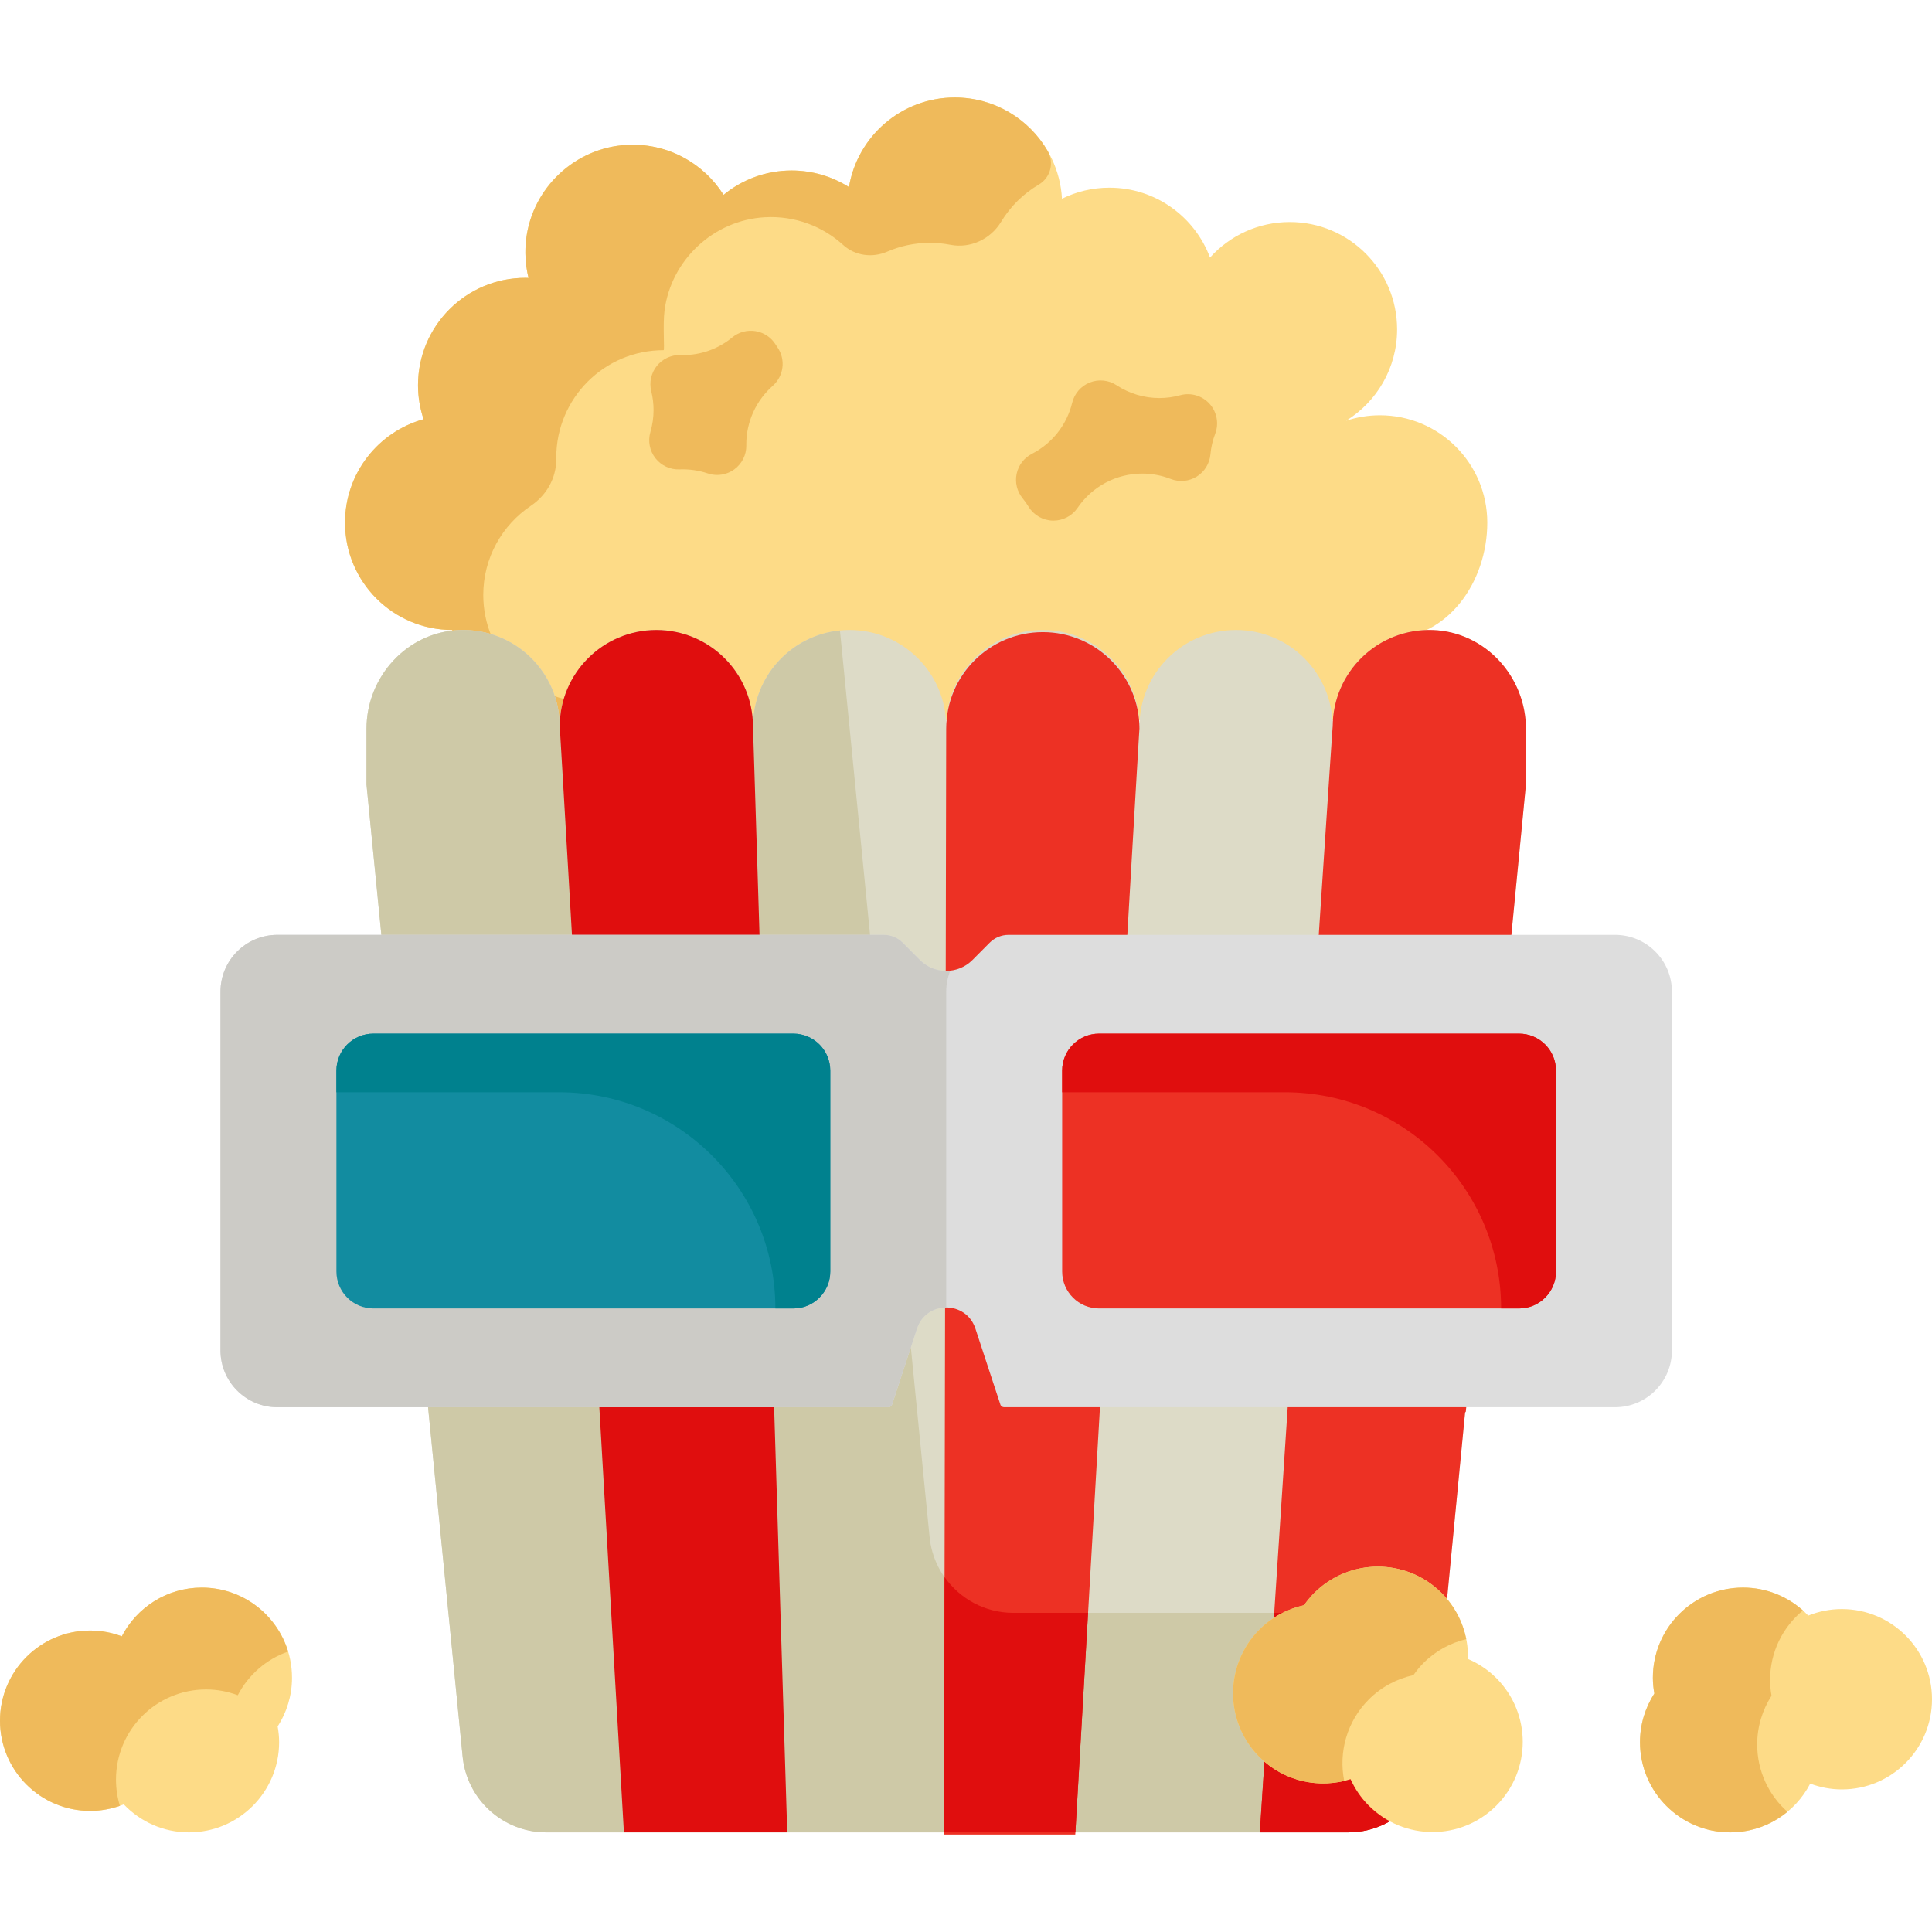 <?xml version="1.0" encoding="iso-8859-1"?>
<!-- Generator: Adobe Illustrator 19.0.0, SVG Export Plug-In . SVG Version: 6.00 Build 0)  -->
<svg version="1.1" id="Capa_1" xmlns="http://www.w3.org/2000/svg" xmlns:xlink="http://www.w3.org/1999/xlink" x="0px" y="0px"
	 viewBox="0 0 512 512" style="enable-background:new 0 0 512 512;" xml:space="preserve">
<path style="fill:#FDDB87;" d="M394.144,138.501c0,15.716-10.459,30.727-26.175,30.727v21.622H119.883v-23.898
	c-15.716,0-28.451-12.734-28.451-28.451c0-13.064,8.809-24.069,20.815-27.403c-0.945-2.834-1.468-5.861-1.468-9.013
	c0-15.716,12.734-28.451,28.451-28.451c0.285,0,0.558,0.011,0.83,0.023c-0.535-2.197-0.83-4.483-0.83-6.851
	c0-15.716,12.734-28.451,28.451-28.451c10.14,0,19.027,5.303,24.069,13.281c4.905-4.028,11.187-6.452,18.037-6.452
	c5.588,0,10.788,1.616,15.193,4.392c2.242-13.463,13.941-23.738,28.052-23.738c15.17,0,27.563,11.87,28.405,26.823
	c3.789-1.867,8.046-2.925,12.564-2.925c12.211,0,22.635,7.704,26.663,18.516c5.201-5.781,12.745-9.411,21.133-9.411
	c15.716,0,28.451,12.734,28.451,28.451c0,10.231-5.394,19.187-13.497,24.206c2.81-0.933,5.816-1.445,8.945-1.445
	C381.41,110.051,394.144,122.785,394.144,138.501z"/>
<path style="fill:#EFBA5B;" d="M156.523,190.849v-4.726c-15.716,0-28.451-12.734-28.451-28.451c0-9.846,5.003-18.523,12.608-23.627
	c4.146-2.783,6.747-7.343,6.739-12.337l-0.001-0.453c0-15.716,12.734-28.451,28.451-28.451c0.285,0-0.236-6.774,0.23-10.441
	c1.713-13.487,13.029-24.042,26.604-24.793c7.999-0.442,15.322,2.421,20.739,7.344c3.167,2.88,7.742,3.486,11.669,1.78
	c3.466-1.506,7.293-2.341,11.316-2.341c1.863,0,3.682,0.179,5.443,0.522c5.283,1.026,10.656-1.495,13.438-6.102
	c2.453-4.061,5.892-7.46,9.988-9.863c3.105-1.822,4.137-5.821,2.324-8.932c-4.929-8.457-14.091-14.143-24.588-14.143
	c-14.111,0-25.81,10.276-28.052,23.74c-4.404-2.776-9.605-4.392-15.193-4.392c-6.851,0-13.133,2.424-18.037,6.452
	c-5.311-8.404-14.893-13.841-25.708-13.234c-13.573,0.761-24.879,11.323-26.584,24.81c-0.462,3.661-0.198,7.155,0.603,10.445
	c-0.273-0.011-0.547-0.023-0.83-0.023c-15.716,0-28.451,12.734-28.451,28.451c0,3.152,0.524,6.179,1.468,9.013
	c-12.006,3.334-20.815,14.339-20.815,27.404c0,15.716,12.734,28.451,28.451,28.451v23.898h36.64V190.849z"/>
<path style="fill:#DDDBC7;" d="M404.386,193.171v14.748l-3.676,37.918L388.454,374.07l-0.194,0.273l-8.797,90.928
	c-1.024,11.506-10.652,20.325-22.203,20.325H144.782c-11.54,0-21.167-8.796-22.203-20.291l-8.979-90.768l-12.677-128.221
	l-3.801-38.397v-14.748c0-13.884,10.8-25.707,24.672-26.209c14.567-0.513,26.539,11.142,26.539,25.594
	c0-14.146,11.459-25.605,25.605-25.605c14.146,0,25.605,11.46,25.605,25.605c0-14.146,11.459-25.605,25.605-25.605
	c14.146,0,25.605,11.46,25.605,25.605c0-14.146,11.459-25.605,25.605-25.605s25.605,11.46,25.605,25.605
	c0-14.146,11.46-25.605,25.605-25.605c14.146,0,25.605,11.46,25.605,25.605c0-14.453,11.972-26.106,26.539-25.594
	C393.586,167.464,404.386,179.288,404.386,193.171z"/>
<path style="fill:#CEC9A7;" d="M268.537,427.422c-11.54,0-21.167-8.797-22.203-20.291l-8.979-90.768l-12.677-128.22l-2.085-21.065
	c-12.944,1.282-23.048,12.196-23.048,25.477c0-14.146-11.46-25.605-25.605-25.605s-25.605,11.459-25.605,25.605
	c0-14.452-11.972-26.106-26.539-25.594c-13.873,0.5-24.672,12.325-24.672,26.209v14.749l3.801,38.396l12.677,128.22l8.979,90.768
	c1.035,11.494,10.663,20.291,22.203,20.291h212.479c11.551,0,21.179-8.82,22.203-20.325l3.661-37.847L268.537,427.422
	L268.537,427.422z"/>
<path style="fill:#ED3124;" d="M357.261,485.595c11.551,0,21.179-8.82,22.203-20.325l8.797-90.928l0.194-0.273l12.257-128.231
	l3.676-37.918v-14.748c0-13.884-10.799-25.707-24.672-26.209c-14.567-0.512-26.539,11.142-26.539,25.594
	c0-1.844-19.311,293.038-19.311,293.038L357.261,485.595L357.261,485.595z"/>
<g>
	<path style="fill:#E00E0E;" d="M383.125,427.422h-45.448c-2.243,34.212-3.812,58.172-3.812,58.172h23.396
		c3.61,0,7.032-0.861,10.062-2.397c2.424-1.228,4.598-2.888,6.416-4.883c3.182-3.491,5.277-8.012,5.725-13.044L383.125,427.422z"/>
	<path style="fill:#E00E0E;" d="M165.342,485.595h43.28c0,0-9.079-295.008-9.079-293.038c0-14.145-11.46-25.605-25.605-25.605
		s-25.605,11.46-25.605,25.605C148.333,190.925,165.342,485.595,165.342,485.595z"/>
</g>
<path style="fill:#ED3124;" d="M284.956,486.164h-34.771c0,0,0.569-295.008,0.569-293.038c0-14.145,11.46-25.605,25.605-25.605
	c14.145,0,25.605,11.46,25.605,25.605C301.964,191.493,284.956,486.164,284.956,486.164z"/>
<path style="fill:#E00E0E;" d="M250.317,417.944c-0.07,36.271-0.123,63.47-0.131,67.651h34.803c0.22-3.809,1.542-26.712,3.36-58.172
	h-19.812C261.041,427.422,254.368,423.697,250.317,417.944z"/>
<path style="fill:#DDDDDD;" d="M443.078,262.818v95.047c0,8.319-6.748,15.067-15.067,15.067H266.106
	c-0.387,0-0.751-0.217-0.945-0.558l-6.669-20.279c-2.458-7.465-13.019-7.465-15.477,0l-6.669,20.279
	c-0.194,0.341-0.558,0.558-0.945,0.558H73.498c-8.319,0-15.067-6.748-15.067-15.067v-95.047c0-8.319,6.748-15.067,15.067-15.067
	h160.733c1.878,0,3.687,0.751,5.007,2.082l4.552,4.575c3.847,3.858,10.082,3.858,13.929,0l4.552-4.575
	c1.32-1.331,3.129-2.082,5.007-2.082h160.733C436.33,247.751,443.078,254.499,443.078,262.818z"/>
<path style="fill:#CCCBC6;" d="M250.754,262.818c0-1.974,0.391-3.854,1.081-5.582c-2.868,0.316-5.847-0.623-8.046-2.828
	l-4.552-4.575c-1.32-1.331-3.129-2.083-5.007-2.083H73.498c-8.319,0-15.067,6.748-15.067,15.067v95.047
	c0,8.319,6.748,15.067,15.067,15.067h161.905c0.387,0,0.751-0.216,0.945-0.558l6.669-20.279c1.229-3.732,4.483-5.599,7.738-5.599
	V262.818z"/>
<path style="fill:#128CA0;" d="M220.028,283.723v53.236c0,5.417-4.381,9.799-9.799,9.799H98.954c-5.417,0-9.798-4.381-9.798-9.799
	v-53.236c0-5.417,4.381-9.799,9.798-9.799h111.275C215.646,273.924,220.028,278.306,220.028,283.723z"/>
<path style="fill:#ED3124;" d="M412.352,283.723v53.236c0,5.417-4.381,9.799-9.799,9.799H291.279c-5.417,0-9.798-4.381-9.798-9.799
	v-53.236c0-5.417,4.381-9.799,9.798-9.799h111.275C407.971,273.924,412.352,278.306,412.352,283.723z"/>
<path style="fill:#00818E;" d="M210.229,273.924H98.954c-5.411,0-9.799,4.387-9.799,9.799v5.735h59.029
	c31.646,0,57.299,25.654,57.299,57.299l0,0h4.744c5.411,0,9.798-4.387,9.798-9.798v-53.236
	C220.028,278.312,215.641,273.924,210.229,273.924z"/>
<path style="fill:#E00E0E;" d="M402.554,273.924H291.279c-5.411,0-9.798,4.387-9.798,9.798v5.735h59.029
	c31.646,0,57.299,25.654,57.299,57.299l0,0h4.744c5.411,0,9.798-4.387,9.798-9.798v-53.236
	C412.352,278.312,407.965,273.924,402.554,273.924z"/>
<path style="fill:#EFBA5B;" d="M279.171,137.967c-0.062,0-0.123-0.001-0.185-0.002c-2.624-0.063-5.037-1.451-6.409-3.688
	c-0.473-0.772-1.009-1.525-1.589-2.24c-1.472-1.809-2.048-4.186-1.57-6.468c0.479-2.281,1.961-4.227,4.036-5.293
	c5.374-2.762,9.268-7.695,10.683-13.536c0.592-2.445,2.337-4.45,4.678-5.374c2.342-0.924,4.986-0.651,7.087,0.731
	c3.377,2.218,7.302,3.391,11.351,3.391c1.851,0,3.704-0.251,5.503-0.746c2.811-0.768,5.816,0.102,7.775,2.259
	c1.96,2.157,2.539,5.232,1.502,7.956c-0.668,1.752-1.093,3.592-1.262,5.469c-0.219,2.425-1.567,4.604-3.637,5.883
	c-2.07,1.28-4.621,1.512-6.887,0.623c-2.412-0.944-4.952-1.423-7.545-1.423c-6.861,0-13.266,3.393-17.138,9.077
	C284.12,136.705,281.725,137.967,279.171,137.967z M190.046,125.873c-0.832,0-1.669-0.134-2.477-0.408
	c-2.412-0.816-4.959-1.167-7.476-1.07c-2.481,0.107-4.87-1.007-6.403-2.968c-1.533-1.962-2.027-4.542-1.328-6.932
	c0.555-1.899,0.836-3.857,0.836-5.824c0-1.677-0.205-3.357-0.61-4.994c-0.581-2.347-0.03-4.831,1.488-6.713
	c1.518-1.881,3.835-2.939,6.245-2.875l0.27,0.009c0.113,0.004,0.227,0.009,0.341,0.009c4.85,0,9.391-1.623,13.133-4.696
	c1.714-1.408,3.952-2.013,6.142-1.658c2.191,0.354,4.123,1.631,5.307,3.507c0.164,0.26,0.333,0.516,0.507,0.767
	c2.242,3.224,1.712,7.616-1.231,10.214c-4.448,3.926-7.005,9.565-7.019,15.479l0.008,0.321c0.031,2.509-1.157,4.877-3.187,6.352
	C193.255,125.368,191.659,125.873,190.046,125.873z"/>
<path style="fill:#FDDB87;" d="M488.102,426.419c13.201,0,23.898,10.697,23.898,23.898c0,13.201-10.697,23.898-23.898,23.898
	c-2.948,0-5.769-0.558-8.376-1.537c-3.983,7.67-11.972,12.917-21.213,12.917c-13.201,0-23.898-10.697-23.898-23.898
	c0-4.757,1.411-9.173,3.801-12.905c-0.239-1.354-0.387-2.742-0.387-4.166c0-13.201,10.697-23.898,23.898-23.898
	c6.805,0,12.928,2.857,17.275,7.42C481.957,427.044,484.961,426.419,488.102,426.419z"/>
<path style="fill:#EFBA5B;" d="M465.671,462.296c0-4.757,1.411-9.173,3.801-12.905c-0.239-1.354-0.387-2.742-0.387-4.165
	c0-7.426,3.385-14.06,8.697-18.443c-4.215-3.758-9.759-6.055-15.855-6.055c-13.201,0-23.898,10.697-23.898,23.898
	c0,1.422,0.147,2.811,0.387,4.166c-2.39,3.732-3.801,8.149-3.801,12.905c0,13.201,10.697,23.898,23.898,23.898
	c5.768,0,11.049-2.045,15.172-5.448C468.77,475.771,465.671,469.398,465.671,462.296z"/>
<path style="fill:#FDDB87;" d="M396.54,444.713c9.335,9.335,9.335,24.462,0,33.797c-9.335,9.335-24.462,9.335-33.797,0
	c-2.084-2.084-3.685-4.474-4.836-7.009c-8.24,2.607-17.599,0.668-24.132-5.866c-9.335-9.335-9.335-24.462,0-33.797
	c3.363-3.363,7.483-5.488,11.813-6.438c0.789-1.126,1.666-2.213,2.671-3.219c9.335-9.335,24.462-9.335,33.797,0
	c4.812,4.812,7.121,11.161,6.969,17.462C391.751,440.809,394.318,442.491,396.54,444.713z"/>
<path style="fill:#EFBA5B;" d="M362.761,450.363c3.363-3.363,7.483-5.488,11.813-6.438c0.789-1.126,1.666-2.213,2.671-3.219
	c3.236-3.237,7.175-5.324,11.322-6.316c-0.883-4.472-3.045-8.741-6.513-12.209c-9.335-9.335-24.462-9.335-33.797,0
	c-1.006,1.006-1.883,2.093-2.671,3.219c-4.33,0.95-8.45,3.073-11.813,6.438c-9.335,9.335-9.335,24.462,0,33.797
	c6.095,6.095,14.647,8.189,22.458,6.326C354.719,464.391,356.891,456.232,362.761,450.363z"/>
<path style="fill:#FDDB87;" d="M77.385,444.626c0,4.757-1.411,9.173-3.801,12.905c0.239,1.354,0.387,2.742,0.387,4.166
	c0,13.201-10.697,23.898-23.898,23.898c-6.805,0-12.928-2.857-17.275-7.419c-2.754,1.104-5.758,1.73-8.899,1.73
	C10.697,479.906,0,469.207,0,456.007s10.697-23.898,23.898-23.898c2.948,0,5.769,0.558,8.376,1.537
	c3.983-7.67,11.972-12.917,21.213-12.917C66.688,420.728,77.385,431.426,77.385,444.626z"/>
<path style="fill:#EFBA5B;" d="M30.737,471.617c0-13.201,10.697-23.898,23.898-23.898c2.948,0,5.769,0.558,8.376,1.537
	c2.793-5.378,7.561-9.556,13.344-11.578c-2.976-9.809-12.085-16.948-22.869-16.948c-9.241,0-17.23,5.246-21.213,12.917
	c-2.606-0.979-5.428-1.537-8.376-1.537C10.697,432.109,0,442.806,0,456.007c0,13.201,10.697,23.898,23.898,23.898
	c2.753,0,5.401-0.482,7.867-1.343C31.099,476.364,30.737,474.033,30.737,471.617z"/>
<g>
</g>
<g>
</g>
<g>
</g>
<g>
</g>
<g>
</g>
<g>
</g>
<g>
</g>
<g>
</g>
<g>
</g>
<g>
</g>
<g>
</g>
<g>
</g>
<g>
</g>
<g>
</g>
<g>
</g>
</svg>
